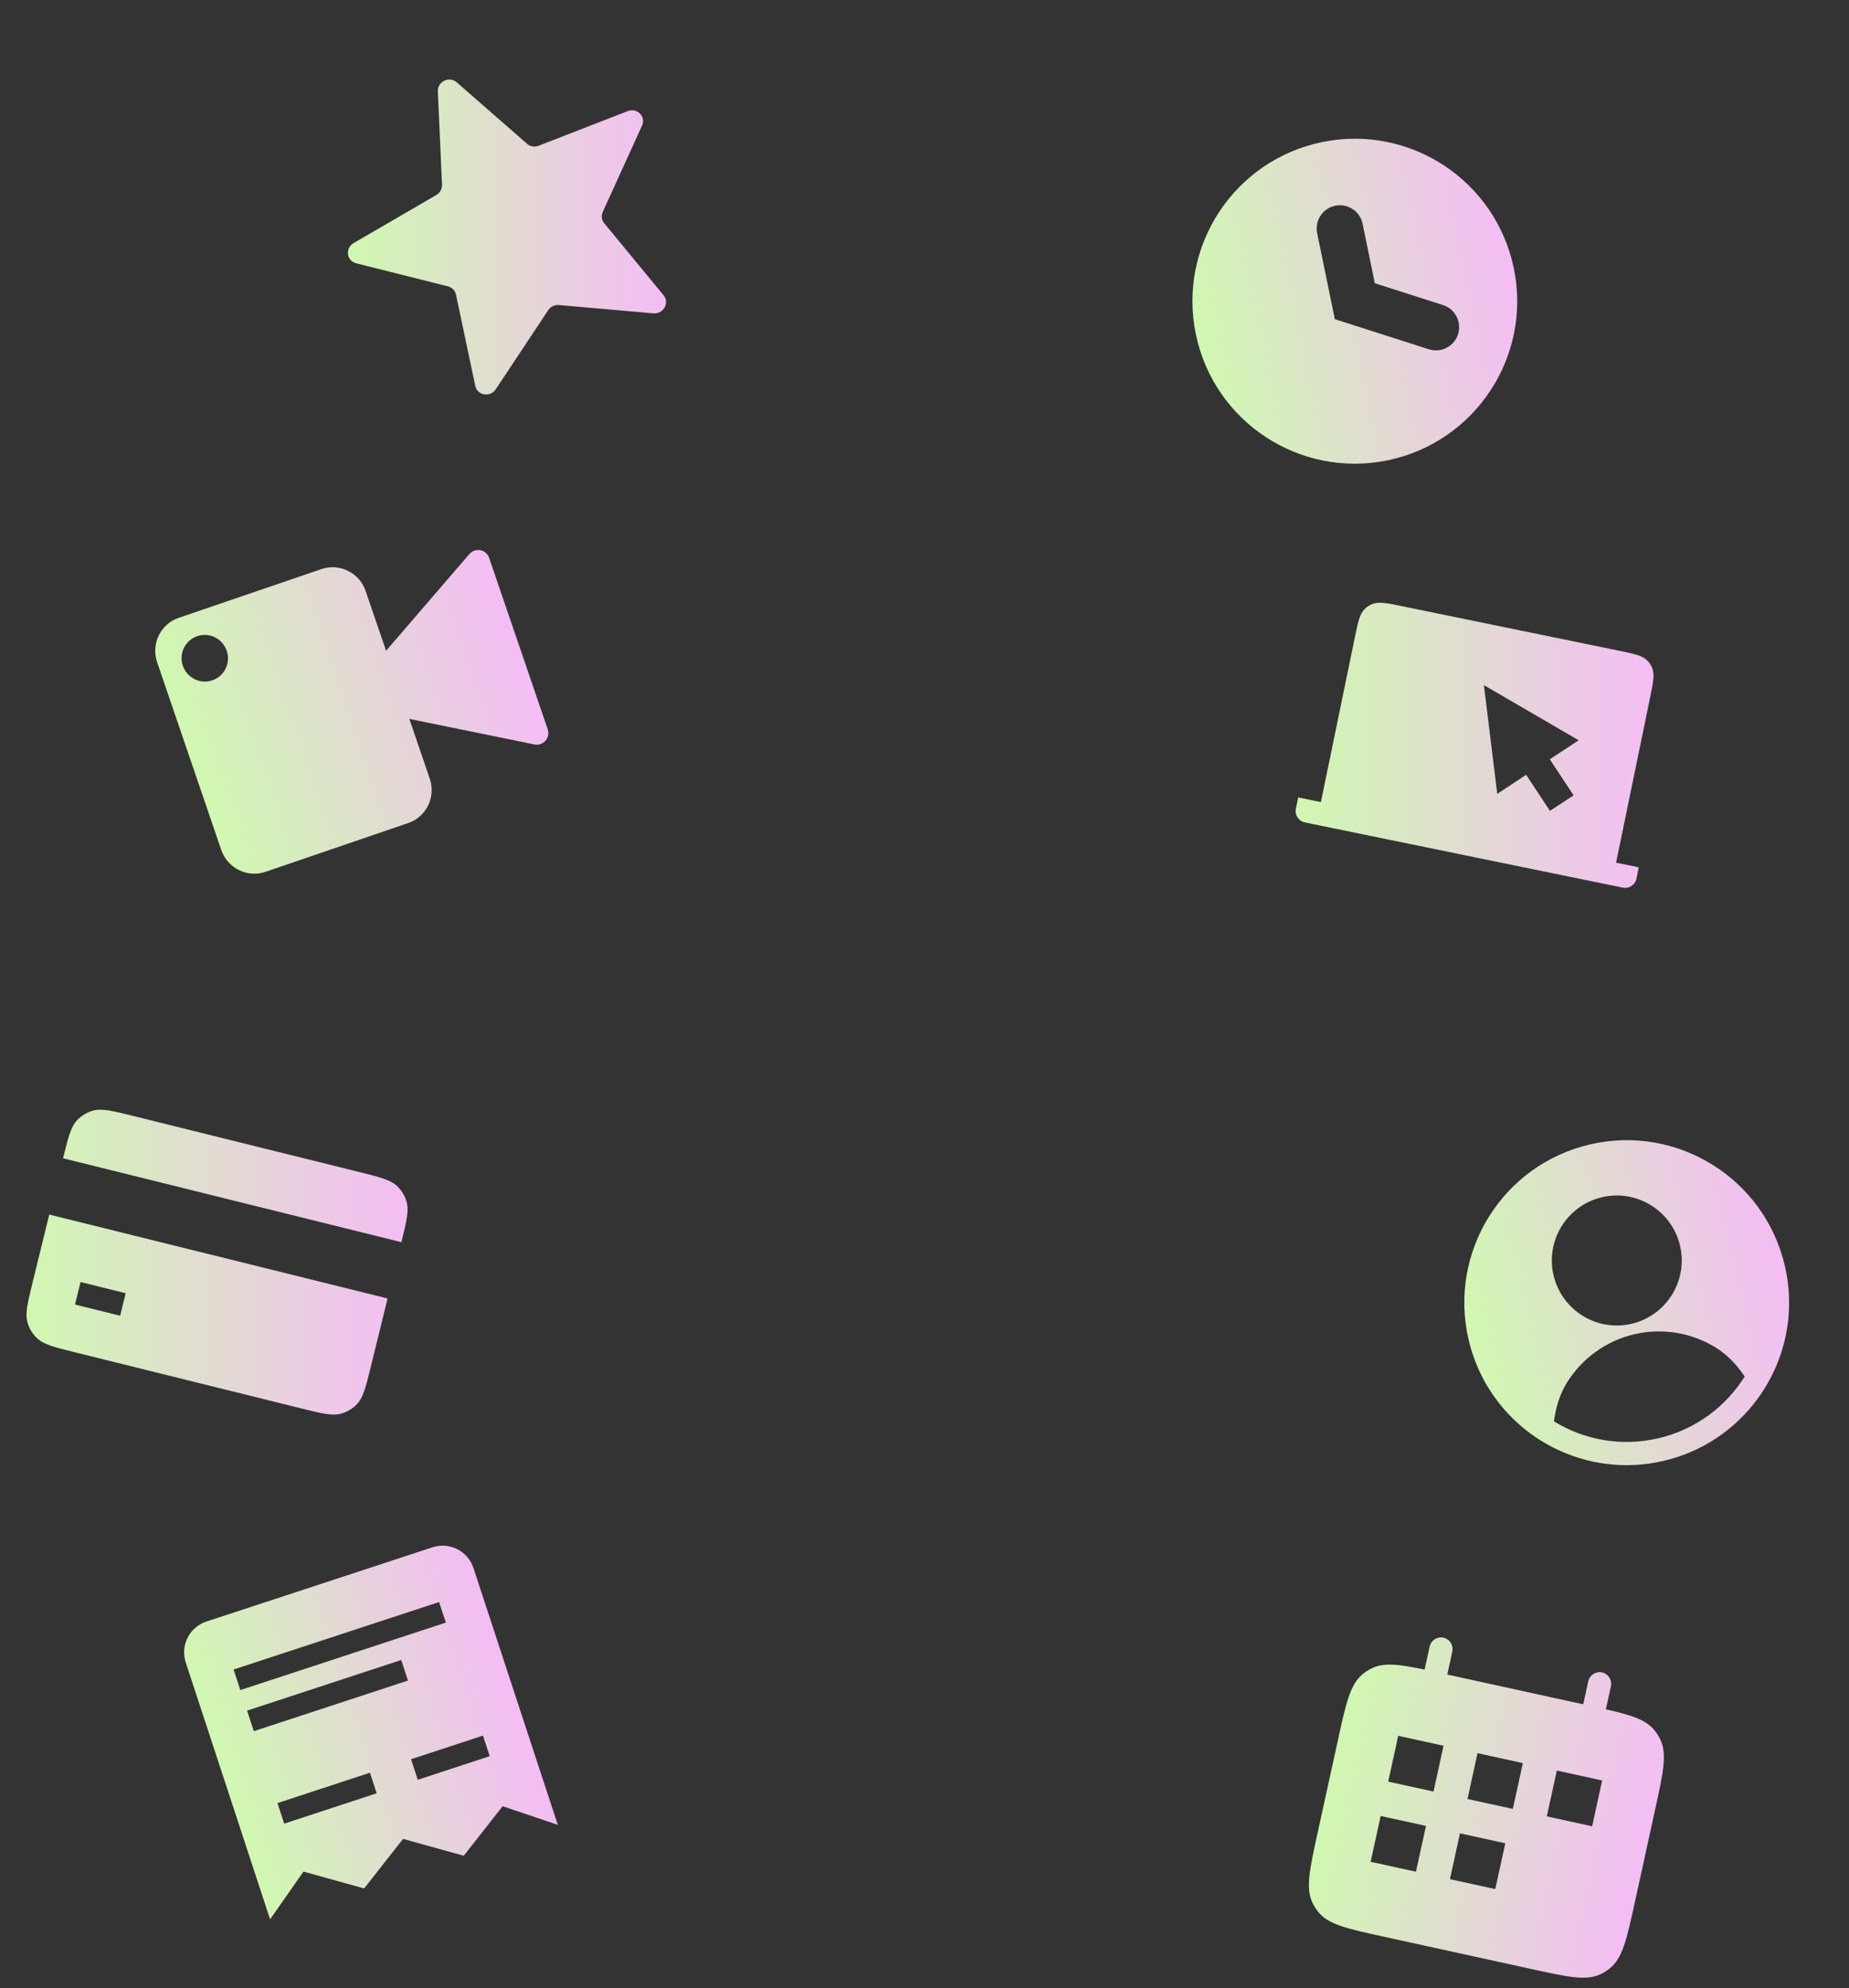 <svg width="558" height="600" viewBox="0 0 558 600" fill="none" xmlns="http://www.w3.org/2000/svg">
<rect x="0" y="0" width="558" height="600" fill="#333333" stroke="none"/>
<path d="M132.134 27.568C132.001 24.602 135.583 22.878 137.818 24.831L159.067 43.403C160.009 44.226 161.352 44.452 162.546 43.988L189.463 33.521C192.293 32.421 194.994 35.198 193.75 37.931L181.915 63.931C181.39 65.082 181.559 66.411 182.352 67.374L200.252 89.106C202.134 91.391 200.221 94.832 197.217 94.568L168.657 92.059C167.39 91.948 166.15 92.544 165.447 93.605L149.596 117.496C147.928 120.009 144.046 119.358 143.434 116.463L137.611 88.915C137.353 87.695 136.42 86.734 135.193 86.426L107.49 79.463C104.578 78.731 104.091 74.888 106.717 73.361L131.685 58.846C132.792 58.203 133.453 57.012 133.397 55.762L132.134 27.568Z" fill="url(#paint0_linear_587_7054)"/>
<path fill-rule="evenodd" clip-rule="evenodd" d="M408.828 192.557C409.831 187.69 410.332 185.256 411.875 183.759C412.508 183.146 413.251 182.658 414.065 182.32C416.052 181.495 418.49 181.995 423.367 182.996L488.327 196.324C493.204 197.324 495.642 197.824 497.142 199.365C497.757 199.996 498.246 200.737 498.585 201.549C499.411 203.532 498.91 205.966 497.907 210.833L487.708 260.343L494.56 261.749L493.856 265.168C493.467 267.056 491.618 268.272 489.725 267.884L393.794 248.202C391.902 247.814 390.683 245.968 391.072 244.08L391.777 240.661L398.629 242.067L408.828 192.557ZM447.814 206.766L451.851 239.568L460.569 233.834L467.753 244.714L474.888 240.023L467.704 229.143L476.425 223.408L447.814 206.766Z" fill="url(#paint1_linear_587_7054)"/>
<path fill-rule="evenodd" clip-rule="evenodd" d="M418.733 138.928C445.241 133.475 462.311 107.552 456.861 81.029C451.41 54.506 425.503 37.426 398.996 42.879C372.489 48.333 355.418 74.255 360.869 100.778C366.319 127.301 392.226 144.382 418.733 138.928ZM411.21 67.54C410.431 63.751 406.73 61.31 402.943 62.09C399.157 62.869 396.718 66.572 397.497 70.361L402.833 96.327L431.211 105.41C434.893 106.589 438.833 104.558 440.01 100.873C441.188 97.189 439.158 93.247 435.476 92.068L414.897 85.481L411.21 67.54Z" fill="url(#paint2_linear_587_7054)"/>
<path fill-rule="evenodd" clip-rule="evenodd" d="M47.416 199.848C45.529 194.327 48.449 188.331 53.936 186.456L96.993 171.747C102.481 169.872 108.458 172.829 110.345 178.35L116.512 196.402L141.657 167.196C143.422 165.146 146.742 165.801 147.621 168.373L165.288 220.089C166.167 222.661 163.942 225.211 161.291 224.669L123.532 216.953L129.699 235.005C131.586 240.527 128.666 246.523 123.179 248.397L80.122 263.107C74.635 264.981 68.657 262.025 66.77 256.503L47.416 199.848ZM68.426 196.392C69.684 200.073 67.738 204.071 64.079 205.32C60.421 206.57 56.436 204.599 55.178 200.918C53.921 197.237 55.867 193.24 59.525 191.99C63.184 190.74 67.169 192.711 68.426 196.392Z" fill="url(#paint3_linear_587_7054)"/>
<path fill-rule="evenodd" clip-rule="evenodd" d="M56.055 501.719L81.511 579.24L91.579 564.836L109.896 569.919L121.633 554.966L139.95 560.05L151.687 545.097L168.335 550.729L142.878 473.208C141.191 468.07 135.658 465.273 130.521 466.96L62.303 489.362C57.165 491.049 54.368 496.582 56.055 501.719ZM70.495 503.848L132.511 483.483L134.548 489.684L72.531 510.05L70.495 503.848ZM121.08 500.977L74.568 516.251L76.604 522.453L123.117 507.179L121.08 500.977ZM83.732 544.159L111.64 534.994L113.676 541.196L85.769 550.36L83.732 544.159ZM145.749 523.793L124.043 530.921L126.079 537.123L147.785 529.995L145.749 523.793Z" fill="url(#paint4_linear_587_7054)"/>
<path fill-rule="evenodd" clip-rule="evenodd" d="M121.14 374.882L19.036 349.561C20.597 343.201 21.382 340.018 23.342 337.99C24.61 336.68 26.198 335.723 27.95 335.214C30.667 334.425 33.864 335.218 40.258 336.804L108.259 353.667C114.653 355.253 117.85 356.046 119.89 358.014C121.206 359.284 122.168 360.874 122.684 362.626C123.481 365.337 122.701 368.522 121.14 374.882ZM14.865 366.546L116.969 391.867L111.972 412.216C110.405 418.598 109.622 421.789 107.658 423.82C106.391 425.131 104.802 426.088 103.05 426.597C100.333 427.386 97.136 426.593 90.742 425.007L22.741 408.143C16.347 406.558 13.15 405.765 11.11 403.796C9.794 402.526 8.832 400.937 8.316 399.185C7.518 396.468 8.302 393.277 9.869 386.895L14.865 366.546ZM37.922 390.284L24.308 386.908L22.64 393.702L36.254 397.078L37.922 390.284Z" fill="url(#paint5_linear_587_7054)"/>
<path fill-rule="evenodd" clip-rule="evenodd" d="M435.616 494.242C437.504 494.656 438.696 496.538 438.278 498.447L436.764 505.36L477.791 514.347L479.305 507.434C479.724 505.525 481.593 504.312 483.482 504.726C485.37 505.14 486.562 507.022 486.143 508.931L484.629 515.844L484.626 515.857C492.464 517.643 496.766 519.016 499.353 522.251C499.997 523.057 500.551 523.932 501.005 524.861C503.178 529.308 501.955 534.89 499.51 546.054L493.363 574.121C490.917 585.285 489.695 590.867 485.862 593.998C485.061 594.653 484.192 595.216 483.27 595.679C478.857 597.894 473.335 596.685 462.293 594.266L417.436 584.441C406.394 582.022 400.872 580.813 397.789 576.956C397.145 576.15 396.591 575.275 396.137 574.346C393.964 569.899 395.187 564.317 397.632 553.153L403.78 525.086C406.225 513.922 407.447 508.34 411.28 505.209C412.081 504.554 412.95 503.991 413.872 503.528C417.574 501.67 422.056 502.222 429.923 503.875L429.926 503.863L431.44 496.95C431.858 495.041 433.728 493.828 435.616 494.242ZM416.665 548.049L413.637 561.875L427.312 564.87L430.341 551.044L416.665 548.049ZM445.897 529.095L459.573 532.09L456.545 545.917L442.869 542.921L445.897 529.095ZM421.965 523.853L418.936 537.679L432.612 540.674L435.64 526.848L421.965 523.853ZM440.598 553.291L454.273 556.286L451.245 570.112L437.569 567.117L440.598 553.291ZM480.477 551.159L483.506 537.332L469.83 534.337L466.801 548.163L480.477 551.159Z" fill="url(#paint6_linear_587_7054)"/>
<path fill-rule="evenodd" clip-rule="evenodd" d="M530.287 422.321C538.561 411.136 542.047 396.518 538.614 381.911C532.42 355.552 506.043 339.208 479.699 345.406C453.356 351.604 437.021 377.997 443.216 404.356C446.648 418.962 456.278 430.493 468.665 436.818C478.633 441.906 490.385 443.624 502.131 440.861C513.875 438.098 523.631 431.32 530.287 422.321ZM468.96 428.959C469.542 424.477 470.852 420.535 472.861 417.289C477.423 409.919 484.723 404.664 493.157 402.68C501.591 400.695 510.467 402.145 517.833 406.709C521.077 408.719 524.006 411.664 526.524 415.418C520.858 424.484 511.753 431.402 500.528 434.043C489.303 436.684 478.07 434.55 468.96 428.959ZM507.003 375.918C509.481 386.462 502.947 397.019 492.41 399.498C481.872 401.977 471.322 395.439 468.844 384.896C466.366 374.352 472.9 363.795 483.437 361.316C493.975 358.837 504.525 365.374 507.003 375.918Z" fill="url(#paint7_linear_587_7054)"/>
<defs>
<linearGradient id="paint0_linear_587_7054" x1="201" y1="56.272" x2="105" y2="56.272" gradientUnits="userSpaceOnUse">
<stop stop-color="#F4BDF4"/>
<stop offset="1" stop-color="#D0F8B1"/>
</linearGradient>
<linearGradient id="paint1_linear_587_7054" x1="499" y1="211.12" x2="391" y2="211.12" gradientUnits="userSpaceOnUse">
<stop stop-color="#F4BDF4"/>
<stop offset="1" stop-color="#D0F8B1"/>
</linearGradient>
<linearGradient id="paint2_linear_587_7054" x1="453.693" y1="65.614" x2="357.696" y2="85.341" gradientUnits="userSpaceOnUse">
<stop stop-color="#F4BDF4"/>
<stop offset="1" stop-color="#D0F8B1"/>
</linearGradient>
<linearGradient id="paint3_linear_587_7054" x1="152.252" y1="181.929" x2="52.89" y2="215.874" gradientUnits="userSpaceOnUse">
<stop stop-color="#F4BDF4"/>
<stop offset="1" stop-color="#D0F8B1"/>
</linearGradient>
<linearGradient id="paint4_linear_587_7054" x1="149.503" y1="493.382" x2="62.68" y2="521.894" gradientUnits="userSpaceOnUse">
<stop stop-color="#F4BDF4"/>
<stop offset="1" stop-color="#D0F8B1"/>
</linearGradient>
<linearGradient id="paint5_linear_587_7054" x1="123" y1="366.14" x2="8" y2="366.14" gradientUnits="userSpaceOnUse">
<stop stop-color="#F4BDF4"/>
<stop offset="1" stop-color="#D0F8B1"/>
</linearGradient>
<linearGradient id="paint6_linear_587_7054" x1="500.731" y1="540.479" x2="405.001" y2="519.511" gradientUnits="userSpaceOnUse">
<stop stop-color="#F4BDF4"/>
<stop offset="1" stop-color="#D0F8B1"/>
</linearGradient>
<linearGradient id="paint7_linear_587_7054" x1="535.014" y1="366.591" x2="439.61" y2="389.011" gradientUnits="userSpaceOnUse">
<stop stop-color="#F4BDF4"/>
<stop offset="1" stop-color="#D0F8B1"/>
</linearGradient>
</defs>
</svg>
